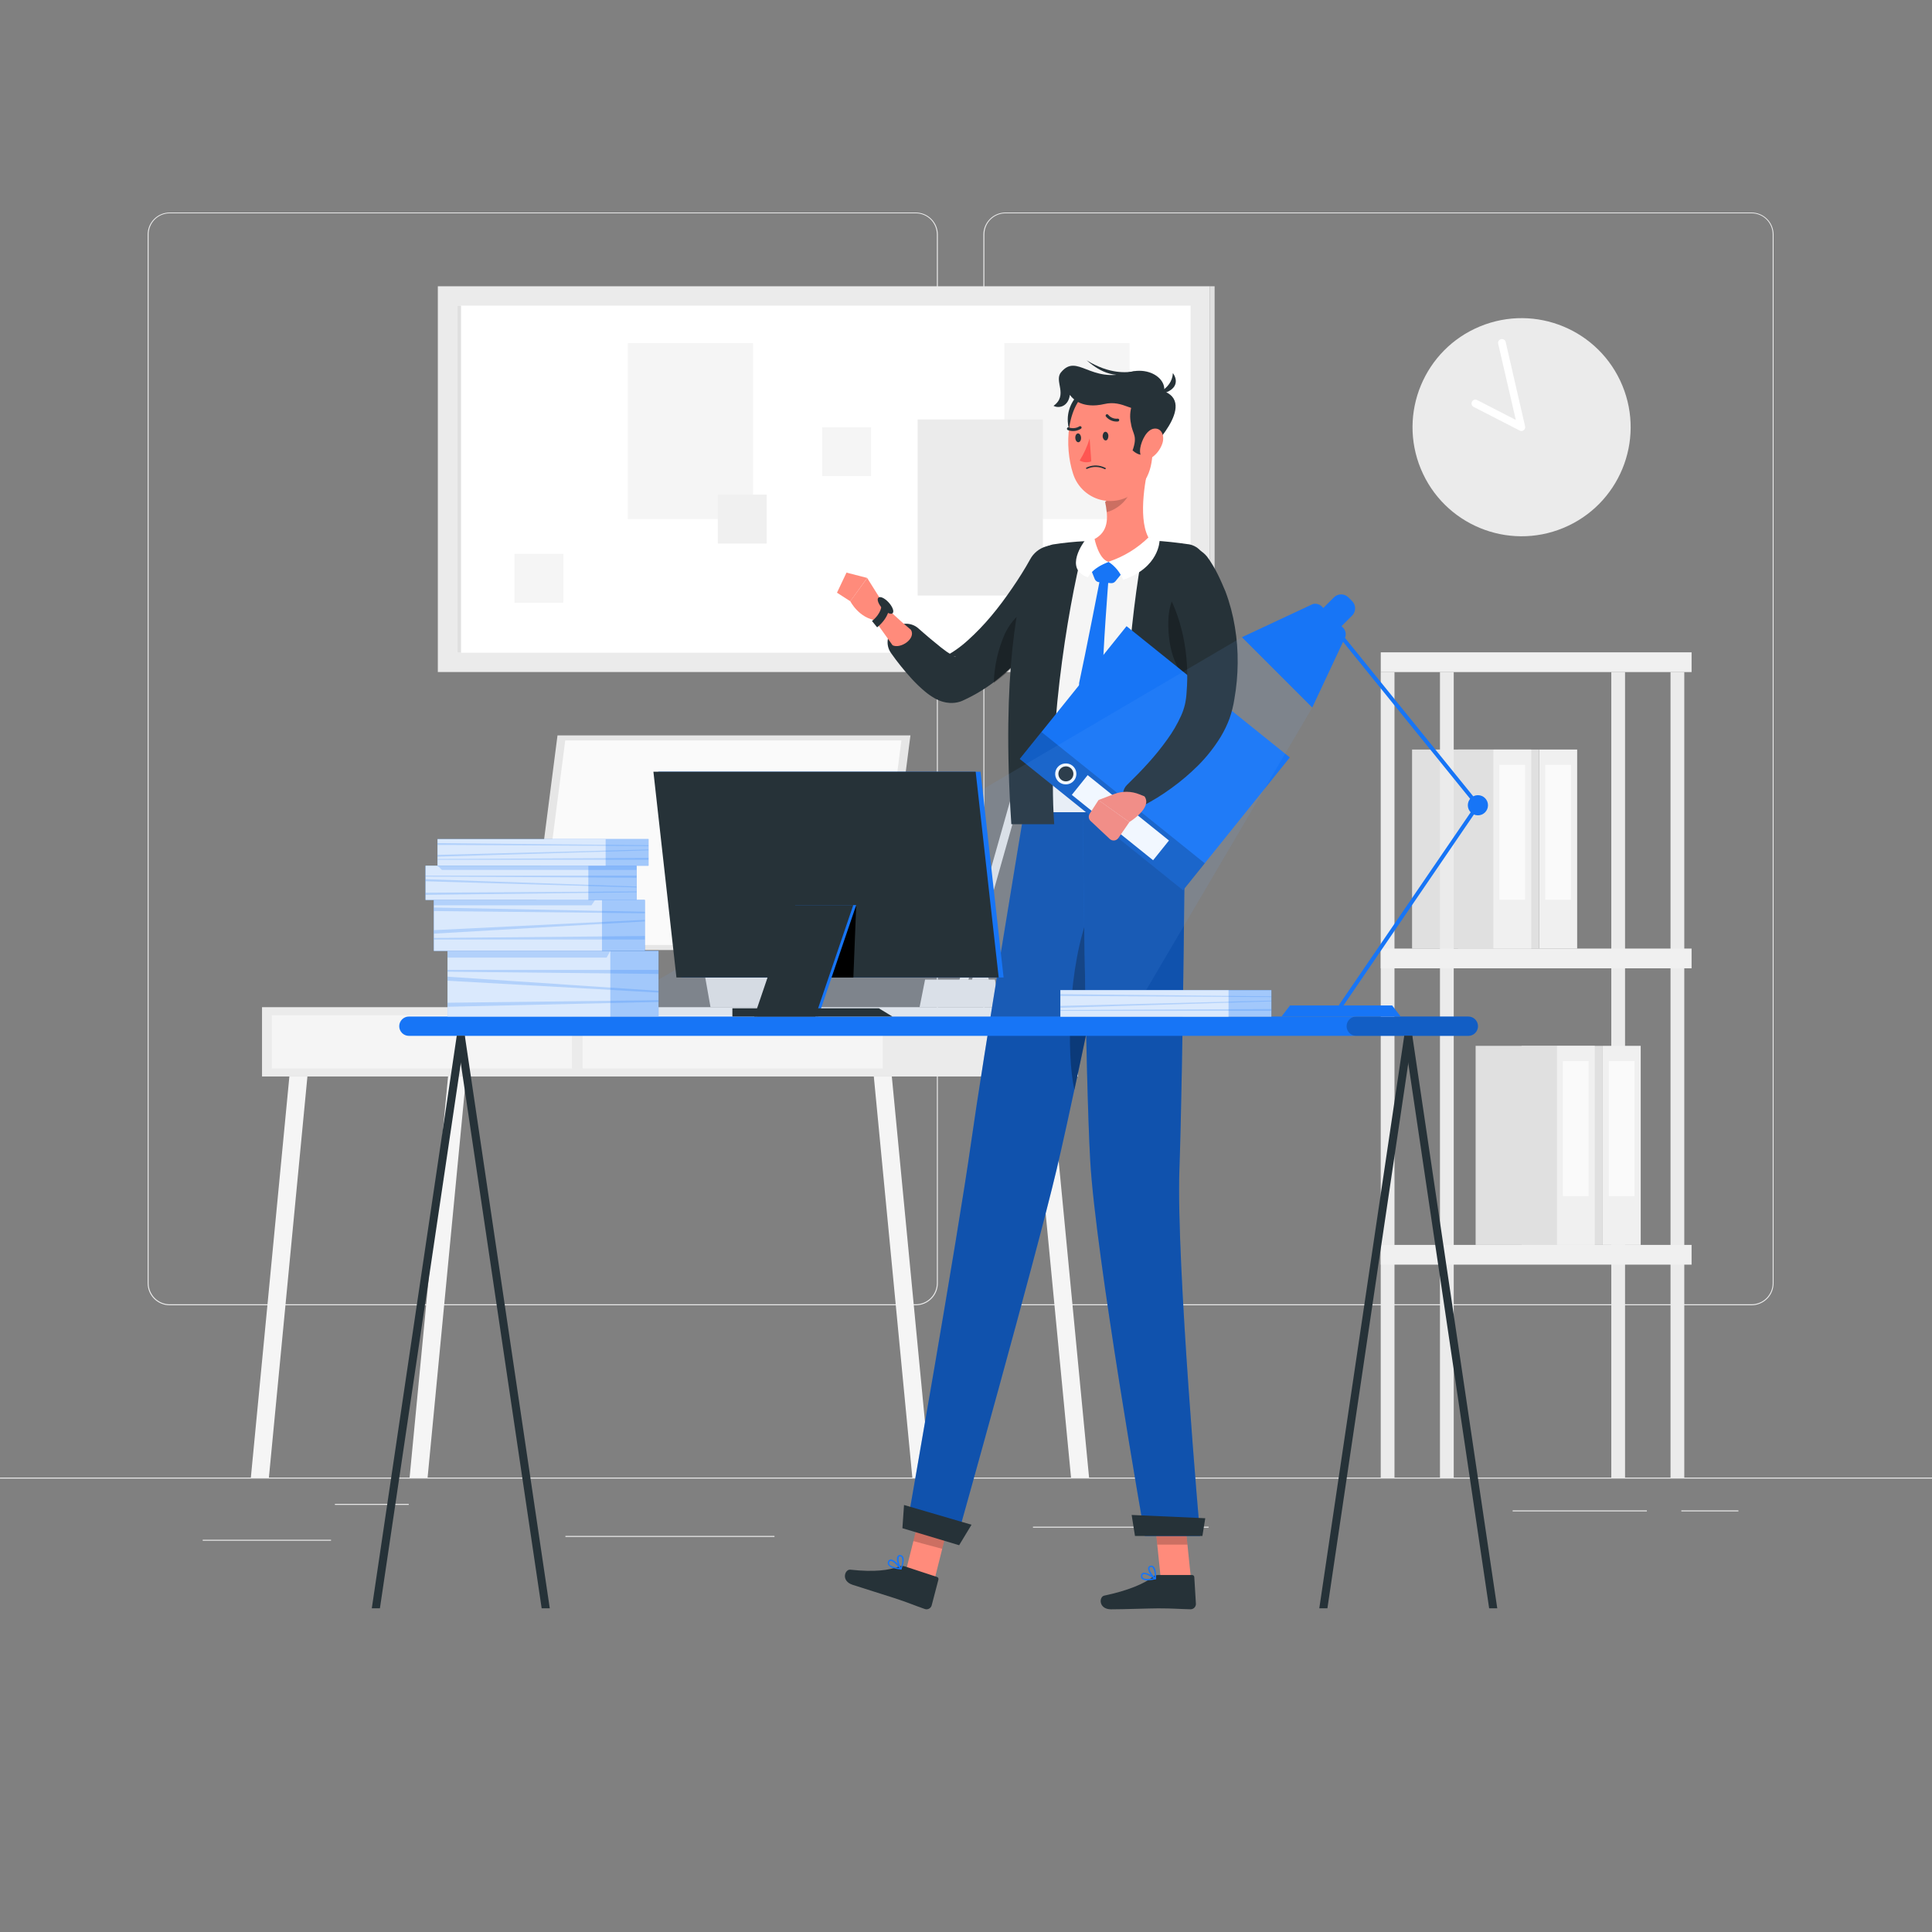 <svg width="386" height="386" viewBox="0 0 386 386" fill="none" xmlns="http://www.w3.org/2000/svg">
<rect x="0" y="0" width="386" height="386" fill="#808080" stroke="none"/>
<g clip-path="url(#clip0_21_1463)">
<path d="M386.001 295.213H0.001V295.406H386.001V295.213Z" fill="#EBEBEB"/>
<path d="M182.965 260.782H33.899C32.732 260.78 31.612 260.314 30.787 259.488C29.962 258.661 29.499 257.541 29.499 256.374V46.83C29.509 45.669 29.977 44.558 30.801 43.74C31.625 42.922 32.738 42.462 33.899 42.46H182.965C184.134 42.46 185.255 42.924 186.082 43.751C186.909 44.578 187.373 45.699 187.373 46.868V256.374C187.373 257.543 186.909 258.664 186.082 259.491C185.255 260.317 184.134 260.782 182.965 260.782ZM33.899 42.614C32.783 42.617 31.713 43.062 30.924 43.852C30.135 44.642 29.692 45.713 29.692 46.83V256.374C29.692 257.49 30.135 258.561 30.924 259.351C31.713 260.142 32.783 260.587 33.899 260.589H182.965C184.082 260.587 185.153 260.142 185.943 259.352C186.733 258.562 187.178 257.491 187.18 256.374V46.83C187.178 45.712 186.733 44.641 185.943 43.851C185.153 43.061 184.082 42.617 182.965 42.614H33.899Z" fill="#EBEBEB"/>
<path d="M349.956 260.782H200.883C199.715 260.78 198.595 260.315 197.768 259.488C196.942 258.662 196.477 257.542 196.475 256.374V46.83C196.487 45.668 196.957 44.558 197.782 43.74C198.607 42.922 199.721 42.462 200.883 42.46H349.956C351.116 42.464 352.228 42.925 353.05 43.743C353.872 44.561 354.339 45.67 354.349 46.83V256.374C354.349 257.54 353.887 258.659 353.063 259.485C352.24 260.311 351.123 260.778 349.956 260.782ZM200.883 42.614C199.766 42.617 198.695 43.061 197.905 43.851C197.115 44.641 196.67 45.712 196.668 46.83V256.374C196.67 257.491 197.115 258.562 197.905 259.352C198.695 260.142 199.766 260.587 200.883 260.589H349.956C351.074 260.587 352.145 260.142 352.935 259.352C353.725 258.562 354.169 257.491 354.172 256.374V46.83C354.169 45.712 353.725 44.641 352.935 43.851C352.145 43.061 351.074 42.617 349.956 42.614H200.883Z" fill="#EBEBEB"/>
<path d="M66.138 307.634H40.5V307.827H66.138V307.634Z" fill="#EBEBEB"/>
<path d="M154.733 306.87H112.968V307.063H154.733V306.87Z" fill="#EBEBEB"/>
<path d="M81.663 300.47H66.91V300.663H81.663V300.47Z" fill="#EBEBEB"/>
<path d="M347.324 301.767H335.914V301.96H347.324V301.767Z" fill="#EBEBEB"/>
<path d="M329.035 301.767H302.216V301.96H329.035V301.767Z" fill="#EBEBEB"/>
<path d="M241.467 305.025H206.38V305.218H241.467V305.025Z" fill="#EBEBEB"/>
<path d="M194.977 196.474H196.799C197.208 196.474 197.54 196.142 197.54 195.733V195.694C197.54 195.285 197.208 194.953 196.799 194.953H194.977C194.568 194.953 194.236 195.285 194.236 195.694V195.733C194.236 196.142 194.568 196.474 194.977 196.474Z" fill="#E0E0E0"/>
<path d="M221.565 159.032L206.125 169.84C204.692 167.793 204.13 165.26 204.565 162.798C204.999 160.337 206.393 158.149 208.441 156.716C210.488 155.283 213.021 154.722 215.483 155.156C217.944 155.59 220.132 156.985 221.565 159.032Z" fill="#E6E6E6"/>
<path d="M203.076 157.38L207.298 163.378L215.072 157.905L210.85 151.906C210.124 150.876 209.018 150.176 207.776 149.96C206.534 149.744 205.257 150.031 204.226 150.756C203.195 151.482 202.495 152.588 202.28 153.83C202.064 155.072 202.35 156.349 203.076 157.38Z" fill="#E6E6E6"/>
<path d="M191.432 196.692L193.081 197.159L206.121 151.105L204.472 150.638L191.432 196.692Z" fill="#E6E6E6"/>
<path d="M203.037 148.479C202.527 148.765 202.114 149.196 201.85 149.717C201.585 150.238 201.481 150.826 201.55 151.407C201.619 151.987 201.859 152.534 202.239 152.978C202.619 153.422 203.122 153.744 203.684 153.902C204.247 154.061 204.844 154.049 205.4 153.868C205.956 153.688 206.445 153.346 206.807 152.887C207.169 152.428 207.387 151.872 207.433 151.29C207.479 150.707 207.352 150.124 207.067 149.614C206.877 149.274 206.622 148.975 206.317 148.735C206.011 148.494 205.662 148.316 205.287 148.21C204.913 148.105 204.522 148.074 204.135 148.12C203.749 148.166 203.376 148.288 203.037 148.479Z" fill="#E6E6E6"/>
<path d="M184.825 195.702H198.768L199.856 201.237H183.729L184.825 195.702Z" fill="#E6E6E6"/>
<path d="M52.35 215.072L215.366 215.072V201.23L52.35 201.23V215.072Z" fill="#EBEBEB"/>
<path d="M54.311 213.474H114.28V202.835H54.311V213.474Z" fill="#F5F5F5"/>
<path d="M116.411 213.474H176.38V202.835H116.411V213.474Z" fill="#F5F5F5"/>
<path d="M182.278 295.213H185.875L178.179 215.072H174.581L182.278 295.213Z" fill="#F5F5F5"/>
<path d="M213.984 295.213H217.589L209.892 215.072H206.287L213.984 295.213Z" fill="#F5F5F5"/>
<path d="M85.43 295.213H81.833L89.522 215.072H93.127L85.43 295.213Z" fill="#F5F5F5"/>
<path d="M53.724 295.213H50.119L57.816 215.072H61.421L53.724 295.213Z" fill="#F5F5F5"/>
<path d="M136.707 171.639H149.314L154.563 201.237H141.956L136.707 171.639Z" fill="#E0E0E0"/>
<path d="M111.385 146.927H181.9L176.372 189.812H105.858L111.385 146.927Z" fill="#E6E6E6"/>
<path d="M112.929 147.938H180.093L174.828 188.8H107.664L112.929 147.938Z" fill="#FAFAFA"/>
<path d="M307.519 189.526H315.108V149.753H307.519V189.526Z" fill="#F0F0F0"/>
<path d="M308.732 179.776H313.881V152.81H308.732V179.776Z" fill="#FAFAFA"/>
<path d="M307.512 149.753H291.3V189.526H307.512V149.753Z" fill="#E0E0E0"/>
<path d="M298.34 189.526H305.929V149.753H298.34V189.526Z" fill="#F0F0F0"/>
<path d="M299.552 179.776H304.702V152.81H299.552V179.776Z" fill="#FAFAFA"/>
<path d="M298.333 149.753H282.121V189.526H298.333V149.753Z" fill="#E0E0E0"/>
<path d="M287.695 295.213H290.443V134.274H287.695V295.213Z" fill="#EBEBEB"/>
<path d="M333.76 295.213H336.508V134.274H333.76V295.213Z" fill="#EBEBEB"/>
<path d="M275.86 295.213H278.608V134.274H275.86V295.213Z" fill="#EBEBEB"/>
<path d="M321.925 295.213H324.673V134.274H321.925V295.213Z" fill="#EBEBEB"/>
<path d="M320.211 248.723H327.8V208.95H320.211V248.723Z" fill="#F0F0F0"/>
<path d="M321.431 238.98H326.58V212.014H321.431V238.98Z" fill="#FAFAFA"/>
<path d="M320.211 208.95H303.999V248.723H320.211V208.95Z" fill="#E0E0E0"/>
<path d="M311.032 248.723H318.621V208.95H311.032V248.723Z" fill="#F0F0F0"/>
<path d="M312.252 238.98H317.401V212.014H312.252V238.98Z" fill="#FAFAFA"/>
<path d="M311.032 208.95H294.82V248.723H311.032V208.95Z" fill="#E0E0E0"/>
<path d="M275.867 134.274H337.967V130.329H275.867V134.274Z" fill="#F0F0F0"/>
<path d="M275.867 193.463H337.967V189.518H275.867V193.463Z" fill="#F0F0F0"/>
<path d="M275.867 252.668H337.967V248.723H275.867V252.668Z" fill="#F0F0F0"/>
<path d="M241.737 57.197H87.476V134.266H241.737V57.197Z" fill="#EBEBEB"/>
<path d="M241.745 134.266H242.671V57.197H241.745V134.266Z" fill="#E0E0E0"/>
<path d="M237.877 130.406V61.057L91.336 61.057V130.406H237.877Z" fill="white"/>
<path d="M92.108 130.406V61.057H91.344V130.406H92.108Z" fill="#E0E0E0"/>
<path d="M225.68 68.538H200.652V103.711H225.68V68.538Z" fill="#F5F5F5"/>
<path d="M150.456 68.538H125.428V103.711H150.456V68.538Z" fill="#F5F5F5"/>
<path d="M208.364 83.808H183.335V118.981H208.364V83.808Z" fill="#EBEBEB"/>
<path d="M174.041 85.352H164.267V95.126H174.041V85.352Z" fill="#F5F5F5"/>
<path d="M112.551 110.651H102.777V120.424H112.551V110.651Z" fill="#F5F5F5"/>
<path d="M153.189 98.816H143.416V108.59H153.189V98.816Z" fill="#F0F0F0"/>
<path d="M312.34 105.481C323.456 100.876 328.735 88.132 324.13 77.016C319.526 65.9 306.782 60.621 295.666 65.226C284.55 69.83 279.271 82.574 283.875 93.69C288.48 104.806 301.224 110.085 312.34 105.481Z" fill="#EBEBEB"/>
<path d="M303.999 86.117C303.875 86.12 303.753 86.09 303.644 86.032L294.426 81.299C294.335 81.254 294.254 81.19 294.188 81.113C294.121 81.035 294.071 80.946 294.039 80.849C294.008 80.752 293.996 80.65 294.004 80.548C294.012 80.447 294.04 80.348 294.087 80.257C294.133 80.167 294.197 80.087 294.275 80.021C294.352 79.955 294.442 79.906 294.539 79.875C294.636 79.844 294.738 79.832 294.839 79.841C294.94 79.85 295.039 79.878 295.129 79.925L302.849 83.901L299.344 68.754C299.31 68.652 299.298 68.544 299.308 68.438C299.319 68.331 299.351 68.227 299.404 68.134C299.456 68.04 299.528 67.958 299.613 67.894C299.699 67.829 299.798 67.784 299.902 67.759C300.007 67.735 300.115 67.733 300.221 67.753C300.326 67.773 300.427 67.815 300.515 67.876C300.603 67.937 300.678 68.015 300.734 68.107C300.791 68.198 300.827 68.3 300.842 68.407L304.702 85.175C304.728 85.289 304.727 85.408 304.7 85.522C304.673 85.637 304.62 85.743 304.546 85.834C304.471 85.925 304.377 85.998 304.27 86.047C304.164 86.096 304.047 86.12 303.93 86.117H303.999Z" fill="white"/>
<path d="M186.586 316.08L180.826 314.528L184.262 300.833L190.021 302.385L186.586 316.08Z" fill="#FF8B7B"/>
<path d="M180.757 312.946L187.196 315.061C187.305 315.093 187.397 315.167 187.452 315.267C187.507 315.367 187.52 315.484 187.489 315.594L186.13 320.789C186.043 321.057 185.854 321.279 185.604 321.408C185.354 321.537 185.063 321.561 184.795 321.476C182.564 320.704 181.537 320.218 178.704 319.292C176.967 318.72 172.759 317.423 170.351 316.636C167.942 315.848 168.807 313.494 169.887 313.61C174.774 314.142 177.607 313.718 179.653 312.977C180.008 312.848 180.395 312.837 180.757 312.946Z" fill="#263238"/>
<path opacity="0.2" d="M190.021 302.392L184.262 300.841L182.486 307.897L188.253 309.448L190.021 302.392Z" fill="black"/>
<path d="M204.581 162.274C204.581 162.274 196.398 211.366 193.981 228.512C191.341 247.241 181.421 303.643 181.421 303.643L191.218 307.349C191.218 307.349 206.797 251.88 211.104 233.654C215.783 213.867 226.081 162.274 226.081 162.274H204.581Z" fill="#1775F6"/>
<path opacity="0.3" d="M204.581 162.274C204.581 162.274 196.398 211.366 193.981 228.512C191.341 247.241 181.421 303.643 181.421 303.643L191.218 307.349C191.218 307.349 206.797 251.88 211.104 233.654C215.783 213.867 226.081 162.274 226.081 162.274H204.581Z" fill="black"/>
<path opacity="0.3" d="M217.62 182.408C213.451 192.815 212.988 210.501 214.671 217.743C217.226 205.846 220.16 191.61 222.391 180.54C221.604 177.699 220.145 176.078 217.62 182.408Z" fill="black"/>
<path d="M191.627 308.723L180.294 305.326L180.618 300.686L194.105 304.631L191.627 308.723Z" fill="#263238"/>
<path d="M178.403 313.278C178.92 313.437 179.453 313.538 179.993 313.579C180.021 313.58 180.049 313.573 180.073 313.559C180.097 313.546 180.118 313.526 180.132 313.502C180.145 313.479 180.151 313.454 180.151 313.428C180.151 313.402 180.145 313.377 180.132 313.355C179.993 313.162 178.734 311.525 177.947 311.572C177.856 311.574 177.768 311.6 177.691 311.648C177.614 311.695 177.55 311.762 177.507 311.842C177.428 311.953 177.381 312.083 177.368 312.218C177.356 312.354 177.38 312.49 177.438 312.614C177.666 312.947 178.01 313.184 178.403 313.278ZM179.692 313.278C178.596 313.146 177.854 312.868 177.677 312.506C177.639 312.423 177.624 312.332 177.635 312.242C177.646 312.152 177.682 312.067 177.739 311.996C177.758 311.956 177.787 311.923 177.824 311.898C177.861 311.874 177.903 311.86 177.947 311.857C178.372 311.826 179.167 312.66 179.692 313.262V313.278Z" fill="#1775F6"/>
<path d="M179.962 313.571H180.031C180.054 313.566 180.075 313.556 180.092 313.541C180.11 313.526 180.123 313.507 180.132 313.486C180.132 313.417 180.834 311.811 180.441 311.062C180.39 310.965 180.317 310.881 180.229 310.817C180.141 310.753 180.039 310.71 179.931 310.691C179.815 310.658 179.692 310.664 179.58 310.709C179.468 310.753 179.374 310.834 179.313 310.938C178.981 311.517 179.437 312.992 179.9 313.525L179.962 313.571ZM179.962 310.993C180.017 311.007 180.068 311.034 180.112 311.069C180.156 311.105 180.191 311.15 180.217 311.201C180.348 311.857 180.27 312.538 179.993 313.146C179.596 312.538 179.449 311.799 179.584 311.085C179.584 311.008 179.699 310.931 179.9 310.977L179.962 310.993Z" fill="#1775F6"/>
<path d="M215.034 116.842C214.64 117.529 214.324 118.039 213.961 118.626L212.888 120.293C212.162 121.4 211.413 122.483 210.641 123.543C209.081 125.688 207.408 127.75 205.631 129.719C203.81 131.759 201.83 133.652 199.71 135.378C197.45 137.252 194.947 138.81 192.268 140.01L192.16 140.056L191.804 140.188C191.123 140.4 190.409 140.483 189.697 140.435C189.239 140.403 188.786 140.322 188.346 140.195C187.79 140.028 187.254 139.8 186.748 139.516C186.078 139.131 185.443 138.689 184.849 138.196C183.912 137.413 183.027 136.57 182.201 135.671C181.429 134.822 180.695 133.973 180.001 133.108C179.306 132.244 178.657 131.394 177.993 130.437C177.479 129.697 177.252 128.794 177.355 127.898C177.458 127.003 177.884 126.175 178.553 125.571C179.223 124.967 180.09 124.628 180.991 124.617C181.893 124.606 182.768 124.924 183.451 125.512L183.559 125.612C184.27 126.222 185.042 126.917 185.791 127.542C186.539 128.168 187.335 128.808 188.045 129.387C188.727 129.931 189.441 130.434 190.183 130.893C190.425 131.043 190.684 131.162 190.955 131.248C191.002 131.248 191.009 131.248 190.801 131.147C190.613 131.085 190.419 131.046 190.222 131.032C189.77 131.005 189.318 131.06 188.886 131.194L188.423 131.379C190.232 130.441 191.909 129.268 193.41 127.89C195.066 126.395 196.614 124.785 198.042 123.072C199.509 121.335 200.883 119.467 202.196 117.553C202.859 116.595 203.498 115.625 204.11 114.642L205.013 113.16C205.291 112.681 205.615 112.133 205.824 111.739C206.153 111.128 206.6 110.588 207.138 110.149C207.677 109.71 208.296 109.382 208.962 109.183C209.627 108.983 210.325 108.917 211.016 108.987C211.706 109.058 212.377 109.264 212.988 109.593C213.599 109.923 214.14 110.369 214.579 110.908C215.017 111.446 215.346 112.066 215.545 112.731C215.744 113.396 215.81 114.094 215.74 114.785C215.67 115.476 215.464 116.146 215.134 116.757C215.098 116.782 215.064 116.811 215.034 116.842Z" fill="#263238"/>
<path opacity="0.3" d="M200.775 126.608C203.94 120.092 209.36 120.478 211.529 122.486C211.328 122.787 211.128 123.088 210.919 123.381C209.442 125.475 207.849 127.485 206.148 129.403C204.412 131.375 202.531 133.215 200.52 134.907C199.88 135.432 199.231 135.941 198.552 136.451C198.648 133.057 199.403 129.714 200.775 126.608Z" fill="black"/>
<path d="M175.685 119.344L173.261 115.484L169.88 120.116C169.88 120.116 171.617 123.582 175.245 123.976L175.894 122.13C176.069 121.68 176.142 121.196 176.106 120.713C176.07 120.231 175.926 119.763 175.685 119.344Z" fill="#FF8B7B"/>
<path d="M174.473 123.52L178.333 128.924C179.946 129.696 183.05 127.596 182 125.836C179.579 123.836 177.289 121.683 175.145 119.39L174.473 123.52Z" fill="#FF8B7B"/>
<path d="M178.449 122.331C178.294 122.856 177.484 122.663 176.635 121.907C175.785 121.15 175.229 120.108 175.384 119.591C175.538 119.073 176.349 119.251 177.198 120.015C178.047 120.779 178.603 121.806 178.449 122.331Z" fill="#263238"/>
<path d="M175.245 125.334L174.218 124.076C176.125 122.532 176.102 121.057 176.102 120.988L177.723 120.895C177.731 121.003 177.839 123.234 175.245 125.334Z" fill="#263238"/>
<path d="M169.123 114.403L167.224 118.417L169.887 120.131L173.261 115.468L169.123 114.403Z" fill="#FF8B7B"/>
<path d="M237.939 315.37H231.91L230.466 301.404H236.503L237.939 315.37Z" fill="#FF8B7B"/>
<path d="M231.385 314.675H238.163C238.276 314.671 238.387 314.711 238.471 314.788C238.554 314.864 238.605 314.971 238.611 315.084L238.935 320.449C238.936 320.589 238.91 320.728 238.857 320.858C238.804 320.987 238.727 321.105 238.628 321.205C238.53 321.305 238.413 321.384 238.285 321.438C238.156 321.493 238.017 321.522 237.877 321.523C235.523 321.476 234.396 321.337 231.416 321.337C229.578 321.337 224.53 321.53 221.997 321.53C219.465 321.53 219.542 319.029 220.615 318.797C225.425 317.786 228.644 316.381 230.343 315.045C230.64 314.811 231.006 314.68 231.385 314.675Z" fill="#263238"/>
<path opacity="0.2" d="M236.503 301.412H230.466L231.215 308.607H237.244L236.503 301.412Z" fill="black"/>
<path d="M216.323 162.274C216.323 162.274 216.84 214.67 217.821 231.94C218.894 250.846 228.737 306.87 228.737 306.87H239.784C239.784 306.87 234.975 252.375 235.638 233.654C236.356 213.334 236.796 162.274 236.796 162.274H216.323Z" fill="#1775F6"/>
<path opacity="0.3" d="M216.323 162.274C216.323 162.274 216.84 214.67 217.821 231.94C218.894 250.846 228.737 306.87 228.737 306.87H239.784C239.784 306.87 234.975 252.375 235.638 233.654C236.356 213.334 236.796 162.274 236.796 162.274H216.323Z" fill="black"/>
<path d="M240.232 306.87H226.761L226.097 302.678L240.803 303.334L240.232 306.87Z" fill="#263238"/>
<path d="M229.285 315.748C229.826 315.734 230.365 315.661 230.891 315.532C230.917 315.526 230.942 315.513 230.961 315.494C230.98 315.475 230.993 315.45 230.999 315.424C231.002 315.397 230.998 315.37 230.989 315.344C230.979 315.319 230.964 315.296 230.945 315.277C230.752 315.146 229.038 313.98 228.305 314.266C228.221 314.299 228.147 314.354 228.09 314.424C228.033 314.494 227.995 314.578 227.98 314.667C227.936 314.799 227.929 314.941 227.959 315.077C227.989 315.212 228.055 315.338 228.15 315.439C228.479 315.675 228.882 315.785 229.285 315.748ZM230.505 315.331C229.432 315.54 228.637 315.509 228.351 315.231C228.291 315.163 228.251 315.081 228.233 314.993C228.216 314.905 228.222 314.814 228.251 314.729C228.257 314.685 228.275 314.644 228.302 314.609C228.329 314.574 228.364 314.546 228.405 314.528C228.768 314.351 229.771 314.86 230.466 315.308L230.505 315.331Z" fill="#1775F6"/>
<path d="M230.829 315.509C230.852 315.516 230.876 315.516 230.898 315.509C230.919 315.499 230.936 315.483 230.948 315.464C230.961 315.445 230.967 315.423 230.968 315.401C230.968 315.323 231.115 313.594 230.505 313.007C230.428 312.93 230.334 312.872 230.231 312.837C230.128 312.802 230.018 312.792 229.91 312.807C229.79 312.811 229.675 312.855 229.583 312.932C229.49 313.008 229.426 313.114 229.401 313.231C229.262 313.895 230.173 315.154 230.759 315.509C230.782 315.516 230.806 315.516 230.829 315.509ZM230.003 313.069C230.06 313.068 230.117 313.078 230.17 313.099C230.223 313.121 230.271 313.152 230.312 313.193C230.644 313.773 230.782 314.443 230.705 315.107C230.18 314.667 229.578 313.71 229.671 313.278C229.671 313.193 229.733 313.1 229.941 313.069H230.003Z" fill="#1775F6"/>
<path d="M207.082 113.276C207.392 112.266 207.969 111.358 208.751 110.649C209.534 109.94 210.494 109.455 211.529 109.246C213.017 108.893 214.525 108.635 216.045 108.474C220.612 108.215 225.189 108.215 229.756 108.474C232.149 108.59 234.589 108.883 236.534 109.169H236.604C237.11 109.246 237.597 109.424 238.034 109.692C238.472 109.96 238.851 110.312 239.151 110.728C239.451 111.144 239.664 111.616 239.78 112.116C239.895 112.615 239.91 113.133 239.823 113.638C238.307 121.715 237.316 129.882 236.858 138.088C236.387 150.023 237.028 159.395 236.797 162.274H204.581C202.582 133.147 205.114 119.907 207.082 113.276Z" fill="#F5F5F5"/>
<path d="M217.944 113.731L218.716 115.677C218.789 115.855 218.91 116.009 219.065 116.122C219.221 116.235 219.405 116.303 219.596 116.317L221.959 116.51C222.128 116.526 222.298 116.5 222.454 116.434C222.61 116.368 222.748 116.264 222.854 116.132L224.475 114.14L221.449 112.233L217.944 113.731Z" fill="#1775F6"/>
<path d="M219.782 115.669C219.782 115.669 216.825 130.87 215.597 136.474C215.474 140.581 217.311 146.093 217.311 146.093C217.311 146.093 220.283 139.099 220.283 136.119C220.283 130.715 221.472 115.669 221.472 115.669H219.782Z" fill="#1775F6"/>
<path d="M228.837 107.895C226.305 118.193 223.974 144.295 223.997 164.699H237.638C237.877 161.657 237.198 151.775 237.692 139.223C238.07 129.634 239.784 119.297 240.826 113.445C240.921 112.911 240.907 112.364 240.786 111.835C240.665 111.306 240.439 110.807 240.122 110.367C239.804 109.927 239.402 109.555 238.938 109.274C238.474 108.992 237.959 108.807 237.422 108.729H237.352C235.299 108.427 232.72 108.119 230.204 107.995L228.837 107.895Z" fill="#263238"/>
<path opacity="0.3" d="M233.431 123.86C233.655 117.02 238.703 114.403 240.124 116.24C240.188 116.314 240.245 116.394 240.294 116.479C239.406 121.752 238.325 129.009 237.854 136.158C235.461 134.776 233.215 130.36 233.431 123.86Z" fill="black"/>
<path d="M205.422 113.415C205.769 112.286 206.402 111.266 207.26 110.454C208.117 109.642 209.171 109.066 210.317 108.783C212.465 108.446 214.63 108.224 216.802 108.119C214.215 117.058 209.151 144.325 210.626 164.675H202.056C200.026 134.166 203.508 119.004 205.422 113.415Z" fill="#263238"/>
<path d="M225.077 125.104L203.744 151.636L236.366 177.865L257.699 151.332L225.077 125.104Z" fill="#1775F6"/>
<path opacity="0.2" d="M208.084 146.255L203.75 151.646L236.371 177.874L240.706 172.483L208.084 146.255Z" fill="black"/>
<path d="M217.308 154.867L214.14 158.808L230.384 171.869L233.553 167.928L217.308 154.867Z" fill="white"/>
<path d="M214.084 153.203C214.362 153.426 214.568 153.725 214.676 154.065C214.784 154.404 214.788 154.768 214.689 155.11C214.59 155.452 214.391 155.756 214.119 155.985C213.846 156.215 213.512 156.358 213.158 156.397C212.804 156.436 212.447 156.369 212.131 156.204C211.815 156.04 211.555 155.786 211.384 155.473C211.213 155.161 211.138 154.805 211.17 154.451C211.201 154.096 211.337 153.759 211.56 153.481C211.707 153.297 211.889 153.143 212.096 153.029C212.302 152.915 212.53 152.843 212.764 152.818C212.999 152.792 213.236 152.812 213.463 152.879C213.689 152.945 213.9 153.055 214.084 153.203Z" fill="#263238"/>
<path d="M212.957 156.716C212.413 156.729 211.885 156.53 211.485 156.161C211.085 155.791 210.845 155.28 210.816 154.736C210.787 154.193 210.971 153.659 211.329 153.249C211.687 152.839 212.191 152.584 212.733 152.539C213.007 152.507 213.285 152.53 213.551 152.607C213.816 152.684 214.063 152.813 214.277 152.987C214.613 153.261 214.857 153.631 214.974 154.048C215.091 154.465 215.076 154.909 214.932 155.317C214.787 155.725 214.52 156.079 214.166 156.329C213.813 156.58 213.39 156.715 212.957 156.716ZM212.957 153.126H212.795C212.599 153.145 212.41 153.204 212.237 153.298C212.065 153.392 211.913 153.52 211.791 153.674C211.605 153.905 211.492 154.186 211.466 154.482C211.44 154.777 211.502 155.073 211.644 155.334C211.787 155.594 212.003 155.805 212.266 155.942C212.529 156.079 212.827 156.135 213.122 156.102C213.417 156.07 213.695 155.951 213.922 155.76C214.149 155.569 214.314 155.315 214.396 155.03C214.479 154.745 214.475 154.442 214.385 154.16C214.295 153.877 214.123 153.628 213.891 153.443C213.63 153.229 213.302 153.112 212.965 153.111L212.957 153.126Z" fill="white"/>
<path d="M216.701 108.42C220.685 107.478 221.387 105.007 221.117 102.305C221.052 101.626 220.946 100.95 220.801 100.283L225.796 96.137L229.463 93.096C228.443 97.511 227.301 105.556 230.281 108.535C230.281 108.535 227.81 112.604 221.017 112.233C215.227 111.894 216.701 108.42 216.701 108.42Z" fill="#FF8B7B"/>
<path d="M224.406 115.839C223.807 114.373 222.786 113.118 221.472 112.233C224.524 111.225 227.299 109.52 229.578 107.254L231.671 108.026C231.671 108.026 231.64 113.384 224.406 115.839Z" fill="white"/>
<path d="M217.389 115.352C217.389 115.352 217.968 113.623 221.472 112.264C219.465 111.693 218.678 107.632 218.678 107.632L216.725 108.041C216.725 108.041 212.347 113.723 217.389 115.352Z" fill="white"/>
<path opacity="0.2" d="M220.793 100.283C220.939 100.95 221.044 101.626 221.109 102.305C222.97 101.927 225.464 99.943 225.741 98.036C225.834 97.408 225.858 96.771 225.811 96.137L220.793 100.283Z" fill="black"/>
<path d="M217.072 78.844L214.91 79.416C214.113 80.385 213.593 81.552 213.405 82.793C213.217 84.034 213.369 85.302 213.845 86.464C214.517 88.525 215.597 88.502 215.065 91.667C217.898 93.443 218.724 90.54 218.724 90.54C218.724 90.54 225.193 78.096 217.072 78.844Z" fill="#263238"/>
<path d="M230.25 84.264C230.35 90.262 230.705 93.759 227.934 97.156C227.049 98.269 225.877 99.119 224.543 99.614C223.21 100.109 221.767 100.229 220.37 99.963C218.973 99.697 217.676 99.053 216.618 98.103C215.561 97.152 214.783 95.931 214.37 94.57C212.679 89.359 212.826 80.419 218.431 77.393C219.633 76.705 220.995 76.346 222.38 76.35C223.765 76.355 225.124 76.724 226.321 77.42C227.519 78.116 228.512 79.115 229.202 80.316C229.891 81.517 230.253 82.879 230.25 84.264Z" fill="#FF8B7B"/>
<path d="M229.177 81.616C236.125 78.528 231.346 72.645 225.487 74.398C217.836 76.714 215.211 70.476 211.977 74.398C210.533 76.15 213.482 78.929 210.487 81.083C211.583 81.67 213.451 81.207 213.752 78.898C215.644 81.492 219.041 81.099 220.569 80.736C224.522 79.794 226.467 82.797 229.177 81.616Z" fill="#263238"/>
<path d="M230.165 78.983C230.165 78.983 234.156 77.98 234.334 74.544C235.461 76.05 235.399 78.559 230.165 78.983Z" fill="#263238"/>
<path d="M226.791 74.174C225.047 74.452 221.742 74.814 217.095 71.989C219.079 73.68 222.499 76.15 226.791 74.174Z" fill="#263238"/>
<path d="M230.443 77.663L228.212 77.856C227.258 78.682 226.546 79.75 226.151 80.947C225.755 82.144 225.691 83.427 225.965 84.657C226.282 86.804 227.347 86.974 226.282 89.992C228.775 92.215 230.08 89.498 230.08 89.498C230.08 89.498 240.633 78.983 230.443 77.663Z" fill="#263238"/>
<path d="M232.211 88.664C231.779 89.891 230.936 90.93 229.825 91.606C228.405 92.377 227.548 91.142 227.818 89.498C228.065 88.023 229.1 85.816 230.59 85.638C232.08 85.46 232.759 87.12 232.211 88.664Z" fill="#FF8B7B"/>
<path d="M221.449 87.051C221.449 87.537 221.264 87.962 220.947 87.993C220.631 88.023 220.345 87.661 220.307 87.221C220.268 86.781 220.492 86.31 220.808 86.271C221.125 86.232 221.411 86.564 221.449 87.051Z" fill="#263238"/>
<path d="M215.983 87.406C216.022 87.892 215.798 88.317 215.482 88.356C215.165 88.394 214.879 88.023 214.841 87.537C214.802 87.051 215.026 86.634 215.343 86.595C215.659 86.557 215.945 86.927 215.983 87.406Z" fill="#263238"/>
<path d="M217.705 87.599C217.243 89.151 216.573 90.634 215.713 92.007C216.063 92.203 216.451 92.321 216.852 92.352C217.252 92.382 217.653 92.325 218.029 92.185L217.705 87.599Z" fill="#FF5652"/>
<path d="M220.33 93.258C219.8 93.062 219.236 92.976 218.672 93.005C218.108 93.034 217.556 93.178 217.049 93.427C217.016 93.446 216.992 93.477 216.982 93.513C216.972 93.549 216.976 93.588 216.995 93.62C217.013 93.653 217.044 93.677 217.08 93.687C217.116 93.698 217.155 93.693 217.188 93.674C217.743 93.413 218.35 93.283 218.963 93.294C219.576 93.305 220.178 93.456 220.724 93.736C220.759 93.75 220.798 93.751 220.833 93.738C220.869 93.725 220.898 93.7 220.917 93.667C220.932 93.632 220.934 93.592 220.921 93.556C220.908 93.52 220.882 93.49 220.847 93.474C220.669 93.412 220.5 93.319 220.33 93.258Z" fill="#263238"/>
<path d="M221.102 82.774C221.053 82.781 221.01 82.806 220.978 82.843C220.925 82.897 220.896 82.969 220.896 83.044C220.896 83.119 220.925 83.191 220.978 83.245C221.268 83.589 221.638 83.856 222.055 84.025C222.472 84.193 222.924 84.256 223.371 84.21C223.447 84.197 223.514 84.154 223.558 84.092C223.603 84.03 223.622 83.953 223.611 83.878C223.604 83.841 223.59 83.805 223.57 83.774C223.55 83.742 223.524 83.715 223.493 83.693C223.462 83.671 223.427 83.656 223.39 83.648C223.354 83.64 223.316 83.639 223.279 83.646C222.928 83.68 222.574 83.627 222.249 83.492C221.923 83.358 221.635 83.145 221.41 82.874C221.376 82.827 221.328 82.792 221.272 82.774C221.217 82.756 221.157 82.756 221.102 82.774Z" fill="#263238"/>
<path d="M215.937 85.175C215.895 85.154 215.849 85.143 215.802 85.143C215.755 85.143 215.709 85.154 215.667 85.175C215.357 85.369 215.007 85.491 214.644 85.531C214.28 85.572 213.912 85.529 213.567 85.406C213.533 85.39 213.496 85.38 213.459 85.378C213.421 85.376 213.383 85.382 213.348 85.395C213.313 85.408 213.28 85.428 213.253 85.454C213.226 85.48 213.204 85.511 213.189 85.545C213.159 85.614 213.157 85.692 213.183 85.762C213.209 85.832 213.261 85.89 213.328 85.924C213.755 86.087 214.215 86.149 214.67 86.105C215.126 86.061 215.565 85.912 215.953 85.669C216.017 85.629 216.063 85.566 216.082 85.492C216.101 85.419 216.09 85.341 216.053 85.275C216.022 85.234 215.983 85.2 215.937 85.175Z" fill="#263238"/>
<path d="M241.127 111.168L241.529 111.724L241.83 112.172C242.015 112.465 242.193 112.743 242.363 113.029C242.71 113.592 243.003 114.156 243.289 114.727C243.86 115.862 244.354 117.043 244.833 118.162C245.697 120.464 246.33 122.846 246.724 125.272C247.124 127.662 247.31 130.083 247.28 132.506C247.26 134.898 247.041 137.284 246.624 139.639C246.42 140.977 246.092 142.292 245.644 143.569C245.176 144.827 244.592 146.04 243.899 147.19C242.613 149.291 241.081 151.232 239.336 152.972C237.691 154.606 235.92 156.108 234.04 157.465C232.191 158.819 230.237 160.025 228.196 161.07C227.634 161.353 226.99 161.427 226.378 161.277C225.767 161.127 225.23 160.763 224.863 160.252C224.496 159.741 224.323 159.115 224.377 158.488C224.431 157.861 224.706 157.274 225.155 156.832L225.278 156.716C226.668 155.357 228.158 153.852 229.493 152.354C230.825 150.884 232.07 149.337 233.222 147.722C234.301 146.244 235.225 144.658 235.978 142.99C236.31 142.258 236.568 141.495 236.75 140.712C236.918 139.95 237.023 139.176 237.067 138.396C237.384 134.65 237.16 130.877 236.403 127.195C236.025 125.41 235.509 123.657 234.859 121.953C234.548 121.121 234.192 120.307 233.793 119.513C233.6 119.127 233.392 118.741 233.199 118.386L232.898 117.869L232.767 117.645L232.705 117.552C231.92 116.432 231.601 115.051 231.813 113.7C232.025 112.348 232.752 111.132 233.843 110.306C234.933 109.479 236.3 109.107 237.659 109.268C239.017 109.429 240.26 110.11 241.127 111.168Z" fill="#263238"/>
<path d="M222.584 158.646L219.45 159.85L225.626 164.243C225.626 164.243 230.319 161.41 228.66 159.109L227.648 158.7C226.027 158.046 224.219 158.026 222.584 158.646Z" fill="#FF8B7B"/>
<path d="M217.898 164.035L221.719 167.617C221.839 167.729 221.982 167.814 222.138 167.866C222.294 167.918 222.459 167.936 222.623 167.919C222.786 167.901 222.944 167.848 223.085 167.764C223.226 167.68 223.348 167.567 223.441 167.431L225.649 164.243L219.473 159.85L217.705 162.591C217.564 162.816 217.506 163.084 217.542 163.348C217.577 163.611 217.703 163.854 217.898 164.035Z" fill="#FF8B7B"/>
<path d="M293.361 206.958H81.694C81.182 206.958 80.691 206.754 80.329 206.392C79.967 206.03 79.764 205.54 79.764 205.028C79.764 204.516 79.967 204.025 80.329 203.663C80.691 203.301 81.182 203.098 81.694 203.098H293.361C293.873 203.098 294.364 203.301 294.726 203.663C295.088 204.025 295.291 204.516 295.291 205.028C295.291 205.54 295.088 206.03 294.726 206.392C294.364 206.754 293.873 206.958 293.361 206.958Z" fill="#1775F6"/>
<path opacity="0.2" d="M293.361 206.958H270.973C270.461 206.958 269.97 206.754 269.608 206.392C269.246 206.03 269.043 205.54 269.043 205.028C269.043 204.516 269.246 204.025 269.608 203.663C269.97 203.301 270.461 203.098 270.973 203.098H293.361C293.873 203.098 294.364 203.301 294.726 203.663C295.088 204.025 295.291 204.516 295.291 205.028C295.291 205.54 295.088 206.03 294.726 206.392C294.364 206.754 293.873 206.958 293.361 206.958Z" fill="black"/>
<path d="M263.585 321.329H265.206L282.175 206.958H280.554L263.585 321.329Z" fill="#263238"/>
<path d="M299.143 321.329H297.522L280.553 206.958H282.175L299.143 321.329Z" fill="#263238"/>
<path d="M74.283 321.329H75.904L92.873 206.958H91.251L74.283 321.329Z" fill="#263238"/>
<path d="M109.841 321.329H108.22L91.251 206.958H92.872L109.841 321.329Z" fill="#263238"/>
<g opacity="0.1">
<path d="M248.129 127.31L118.896 203.175H225.834L262.18 141.361L248.129 127.31Z" fill="#1775F6"/>
<path opacity="0.4" d="M248.129 127.31L118.896 203.175H225.834L262.18 141.361L248.129 127.31Z" fill="white"/>
</g>
<path d="M200.512 195.293H136.12L131.519 154.184H195.904L200.512 195.293Z" fill="#1775F6"/>
<path d="M199.532 195.293H135.147L130.546 154.184H194.931L199.532 195.293Z" fill="#263238"/>
<path d="M170.497 195.293H164.506L171.068 180.833L170.497 195.293Z" fill="black"/>
<path d="M151.29 203.098H163.487L171.068 180.833H158.879L151.29 203.098Z" fill="#1775F6"/>
<path d="M175.592 201.453H146.326V203.098H178.302L175.592 201.453Z" fill="#263238"/>
<path d="M150.695 203.098H162.893L170.474 180.833H158.276L150.695 203.098Z" fill="#263238"/>
<path d="M131.565 189.981H89.414V203.098H131.565V189.981Z" fill="#1775F6"/>
<path opacity="0.6" d="M131.565 189.981H89.414V203.098H131.565V189.981Z" fill="white"/>
<path opacity="0.6" d="M121.938 189.981H89.414V203.098H121.938V189.981Z" fill="white"/>
<path opacity="0.2" d="M121.938 189.981H89.414V191.325H121.205L121.938 189.981Z" fill="#1775F6"/>
<path opacity="0.2" d="M131.565 194.59L89.414 194.135V193.787H131.565V194.59Z" fill="#1775F6"/>
<path opacity="0.2" d="M89.414 195.941L131.565 198.311V197.956L89.414 195.138V195.941Z" fill="#1775F6"/>
<path opacity="0.2" d="M89.414 201.145L131.565 200.18V199.832L89.414 200.342V201.145Z" fill="#1775F6"/>
<path d="M128.832 179.799H86.681V189.981H128.832V179.799Z" fill="#1775F6"/>
<path opacity="0.6" d="M128.832 179.799H86.681V189.981H128.832V179.799Z" fill="white"/>
<path opacity="0.6" d="M120.271 179.799H86.681V189.981H120.271V179.799Z" fill="white"/>
<path opacity="0.2" d="M118.897 179.799H86.681V180.872H118.171L118.897 179.799Z" fill="#1775F6"/>
<path opacity="0.2" d="M128.84 187.009L86.681 187.403V187.712H128.84V187.009Z" fill="#1775F6"/>
<path opacity="0.2" d="M86.681 185.836L128.84 183.782V184.091L86.681 186.538V185.836Z" fill="#1775F6"/>
<path opacity="0.2" d="M86.681 181.32L128.84 182.161V182.462L86.681 182.022V181.32Z" fill="#1775F6"/>
<path d="M127.172 172.959H85.021V179.799H127.172V172.959Z" fill="#1775F6"/>
<path opacity="0.6" d="M127.172 172.959H85.021V179.799H127.172V172.959Z" fill="white"/>
<path opacity="0.6" d="M117.546 172.959H85.021V179.799H117.546V172.959Z" fill="white"/>
<path opacity="0.2" d="M127.172 175.367L85.021 175.128V174.943H127.172V175.367Z" fill="#1775F6"/>
<path opacity="0.2" d="M85.021 176.07L127.172 177.305V177.12L85.021 175.653V176.07Z" fill="#1775F6"/>
<path opacity="0.2" d="M127.173 172.959H87.415L88.295 173.8H127.173V172.959Z" fill="#1775F6"/>
<path opacity="0.2" d="M85.021 178.787L127.172 178.278V178.1L85.021 178.363V178.787Z" fill="#1775F6"/>
<path d="M129.566 167.647H87.415V172.959H129.566V167.647Z" fill="#1775F6"/>
<path opacity="0.6" d="M129.566 167.647H87.415V172.959H129.566V167.647Z" fill="white"/>
<path opacity="0.6" d="M121.004 167.647H87.415V172.959H121.004V167.647Z" fill="white"/>
<path opacity="0.2" d="M129.566 171.407L87.415 171.616V171.77H129.566V171.407Z" fill="#1775F6"/>
<path opacity="0.2" d="M87.415 170.797L129.566 169.724V169.886L87.415 171.16V170.797Z" fill="#1775F6"/>
<path opacity="0.2" d="M87.415 168.443L129.566 168.875V169.037L87.415 168.805V168.443Z" fill="#1775F6"/>
<path d="M254.012 197.825H211.861V203.136H254.012V197.825Z" fill="#1775F6"/>
<path opacity="0.6" d="M254.012 197.825H211.861V203.136H254.012V197.825Z" fill="white"/>
<path opacity="0.6" d="M245.451 197.825H211.861V203.136H245.451V197.825Z" fill="white"/>
<path opacity="0.2" d="M254.012 201.592L211.861 201.793V201.955H254.012V201.592Z" fill="#1775F6"/>
<path opacity="0.2" d="M211.861 200.975L254.012 199.909V200.064L211.861 201.345V200.975Z" fill="#1775F6"/>
<path opacity="0.2" d="M211.861 198.62L254.012 199.06V199.215L211.861 198.983V198.62Z" fill="#1775F6"/>
<path d="M262.18 141.361L248.129 127.311L262.288 120.687C262.643 120.596 263.016 120.609 263.363 120.724C263.711 120.839 264.018 121.051 264.249 121.335L268.163 125.242C268.446 125.475 268.658 125.783 268.772 126.132C268.887 126.48 268.901 126.854 268.811 127.21L262.18 141.361Z" fill="#1775F6"/>
<path d="M270.143 120.096L269.4 119.353C268.602 118.554 267.306 118.554 266.507 119.353L260.77 125.09C259.971 125.889 259.971 127.185 260.77 127.984L261.512 128.726C262.311 129.525 263.607 129.525 264.406 128.726L270.143 122.989C270.942 122.19 270.942 120.894 270.143 120.096Z" fill="#1775F6"/>
<path d="M278.145 200.882H257.733L256.035 203.098H279.843L278.145 200.882Z" fill="#1775F6"/>
<path d="M267.939 201.276C267.859 201.275 267.781 201.251 267.715 201.206C267.672 201.177 267.635 201.14 267.606 201.097C267.577 201.054 267.557 201.006 267.547 200.955C267.537 200.904 267.537 200.851 267.547 200.8C267.558 200.75 267.578 200.701 267.607 200.658L294.781 160.9L265.144 124.292C265.103 124.253 265.07 124.205 265.048 124.152C265.026 124.099 265.016 124.042 265.018 123.985C265.02 123.928 265.035 123.872 265.06 123.82C265.086 123.769 265.122 123.724 265.166 123.688C265.211 123.652 265.262 123.626 265.318 123.611C265.373 123.597 265.431 123.594 265.487 123.604C265.544 123.614 265.597 123.635 265.645 123.667C265.692 123.699 265.732 123.741 265.762 123.79L295.584 160.63C295.637 160.699 295.665 160.783 295.665 160.869C295.665 160.956 295.637 161.04 295.584 161.109L268.271 201.106C268.234 201.159 268.184 201.203 268.126 201.233C268.068 201.262 268.004 201.277 267.939 201.276Z" fill="#1775F6"/>
<path d="M295.275 162.9C296.388 162.9 297.29 161.998 297.29 160.885C297.29 159.772 296.388 158.87 295.275 158.87C294.163 158.87 293.26 159.772 293.26 160.885C293.26 161.998 294.163 162.9 295.275 162.9Z" fill="#1775F6"/>
</g>
<defs>
<clipPath id="clip0_21_1463">
<rect width="386" height="386" fill="white" transform="translate(0.001)"/>
</clipPath>
</defs>
</svg>
